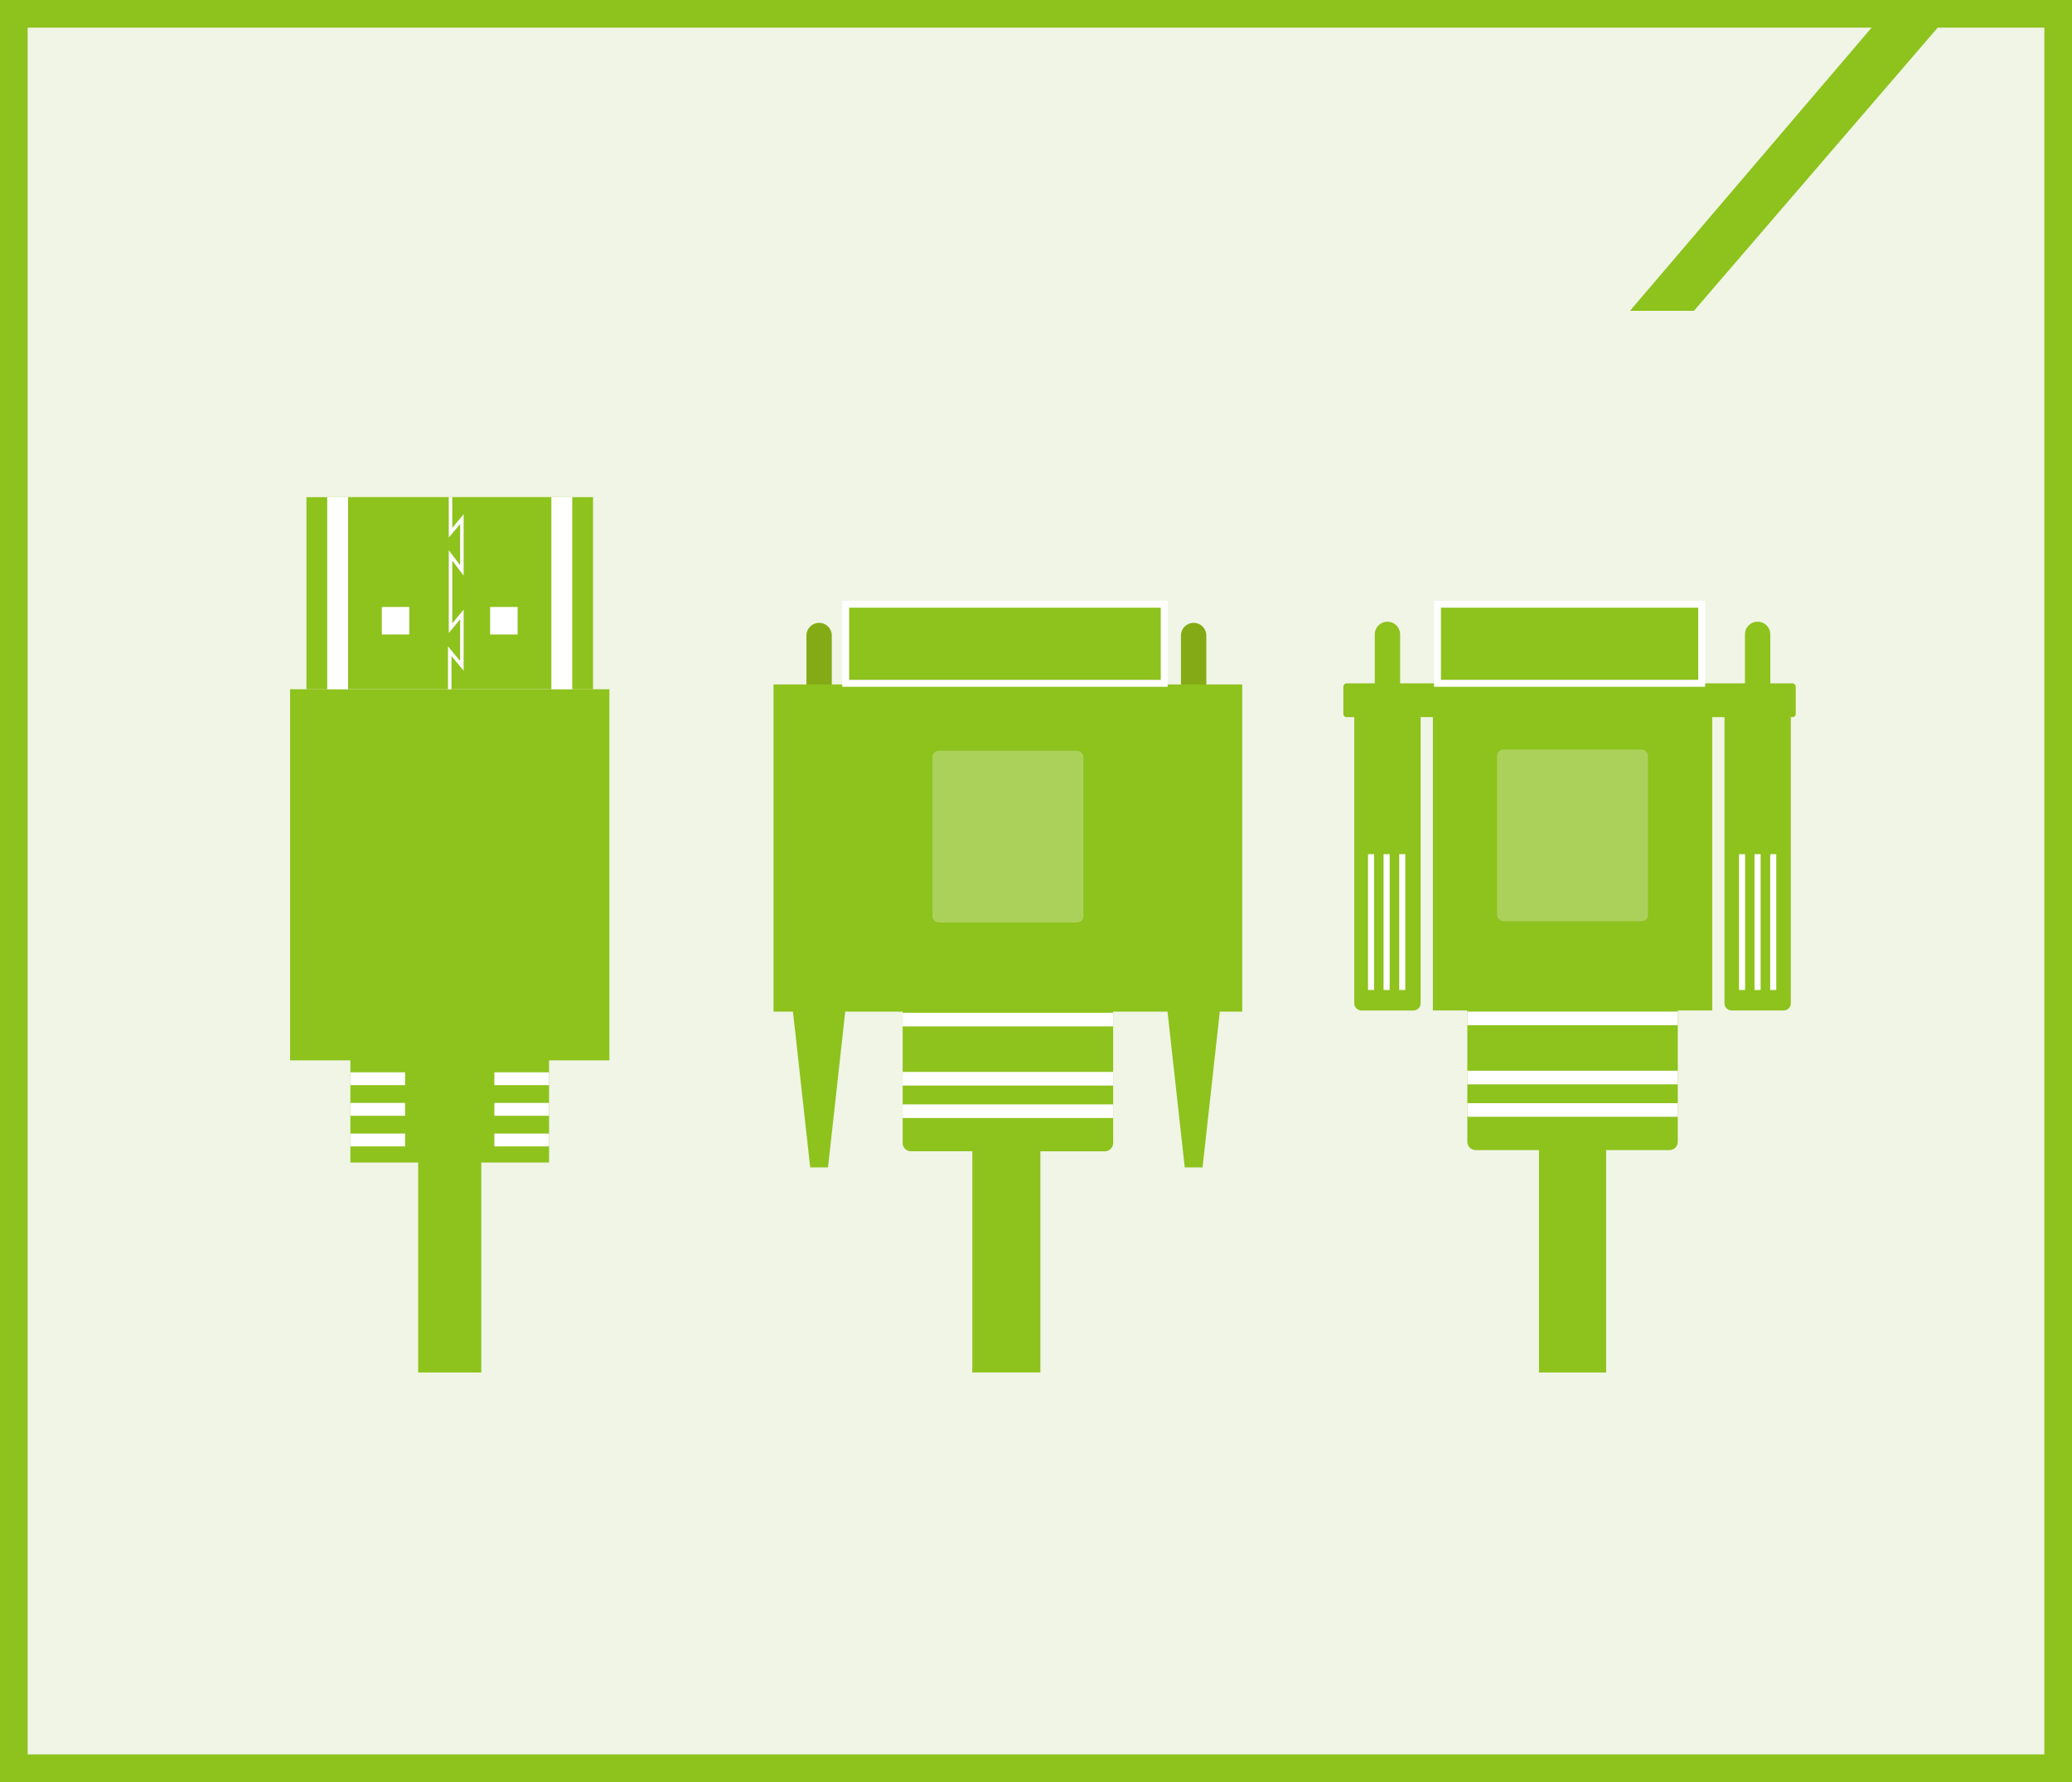 <svg xmlns="http://www.w3.org/2000/svg" width="300" height="258" viewBox="0 0 300 258"><g transform="translate(-448 -6629.227)"><g transform="translate(448 6629.227)" fill="#f0f5e6" stroke="#8ec21d" stroke-width="4"><rect width="300" height="258" stroke="none"/><rect x="2" y="2" width="296" height="254" fill="none"/></g><path d="M1082.987-180l38.743-45h-9.6l-38.4,45Z" transform="translate(-389.73 6854.227)" fill="#8ec21d"/><g transform="translate(284.286 6402.44)"><path d="M251.944,347.617h-46.23v53.727h8.732v14.788h9.813v30.4H233.4v-30.4h9.813V401.344h8.732Z" transform="translate(0 -21.034)" fill="#8ec21d"/><rect width="41.494" height="27.817" transform="translate(208.082 298.765)" fill="#8ec21d"/><rect width="35.481" height="27.817" transform="translate(211.088 298.765)" fill="#fff"/><rect width="29.429" height="27.817" transform="translate(214.114 298.765)" fill="#8ec21d"/><path d="M246.422,298.765v5.158l1.647-1.985v7.439l-1.647-2.181v10.538l1.647-1.985v7.438l-1.762-2.124v5.519" transform="translate(-17.478)" fill="none" stroke="#fff" stroke-miterlimit="10" stroke-width="0.504"/><rect width="3.982" height="3.982" transform="translate(218.998 314.665)" fill="#fff"/><rect width="3.982" height="3.982" transform="translate(234.678 314.665)" fill="#fff"/><rect width="7.922" height="1.862" transform="translate(235.29 382.035)" fill="#fff"/><rect width="7.922" height="1.862" transform="translate(235.29 386.469)" fill="#fff"/><rect width="7.922" height="1.862" transform="translate(235.29 390.904)" fill="#fff"/><rect width="7.922" height="1.862" transform="translate(214.446 382.035)" fill="#fff"/><rect width="7.922" height="1.862" transform="translate(214.446 386.469)" fill="#fff"/><rect width="7.922" height="1.862" transform="translate(214.446 390.904)" fill="#fff"/></g><g transform="translate(560 6716.708)"><line y1="22.552" transform="translate(6.597 4.53)" fill="none" stroke="#84ab15" stroke-linecap="round" stroke-miterlimit="10" stroke-width="3.672"/><line y1="22.552" transform="translate(60.824 4.53)" fill="none" stroke="#84ab15" stroke-linecap="round" stroke-miterlimit="10" stroke-width="3.672"/><path d="M426.1,355.9H358.236V403.27h2.812l2.494,22.547h2.581l2.494-22.547h8.312v19.008a1.208,1.208,0,0,0,1.208,1.208h8.882v32.025h9.852V423.487H406.2a1.209,1.209,0,0,0,1.208-1.208V403.27h7.87l2.494,22.547h2.582l2.494-22.547H426.1Z" transform="translate(-358.236 -344.284)" fill="#8ec21d"/><rect width="30.475" height="1.973" transform="translate(18.694 67.713)" fill="#fff"/><rect width="30.475" height="1.973" transform="translate(18.694 59.148)" fill="#fff"/><rect width="30.475" height="1.973" transform="translate(18.694 72.411)" fill="#fff"/><rect width="21.854" height="24.857" rx="0.902" transform="translate(23.005 21.213)" fill="#acd15b"/><rect width="46.119" height="11.45" transform="translate(10.446 0)" fill="#8ec21d" stroke="#fff" stroke-miterlimit="10" stroke-width="1"/></g><g transform="translate(642.5 6716.708)"><line y1="22.549" transform="translate(6.385 4.366)" fill="none" stroke="#8ec21d" stroke-linecap="round" stroke-miterlimit="10" stroke-width="3.672"/><line y1="22.549" transform="translate(59.985 4.366)" fill="none" stroke="#8ec21d" stroke-linecap="round" stroke-miterlimit="10" stroke-width="3.672"/><path d="M594.01,355.9H529.521a.505.505,0,0,0-.505.505v3.93a.456.456,0,0,0,.457.456H530.6v41.434a1.042,1.042,0,0,0,1.042,1.042h7.52a1.041,1.041,0,0,0,1.042-1.042V360.787h1.777v42.476h4.986v19.006a1.208,1.208,0,0,0,1.208,1.208h9.165v32.2h9.725v-32.2h9.165a1.208,1.208,0,0,0,1.208-1.208V403.263h4.986V360.787H584.2v41.434a1.041,1.041,0,0,0,1.042,1.042h7.52a1.042,1.042,0,0,0,1.042-1.042V360.787h.257a.456.456,0,0,0,.456-.456V356.4A.505.505,0,0,0,594.01,355.9Z" transform="translate(-529.016 -344.448)" fill="#8ec21d"/><rect width="30.47" height="1.972" transform="translate(17.95 67.54)" fill="#fff"/><rect width="30.47" height="1.972" transform="translate(17.95 58.977)" fill="#fff"/><rect width="30.47" height="1.972" transform="translate(17.95 72.238)" fill="#fff"/><rect width="21.851" height="24.853" rx="0.902" transform="translate(22.26 21.048)" fill="#acd15b"/><line y2="19.663" transform="translate(4.017 36.186)" fill="none" stroke="#fff" stroke-miterlimit="10" stroke-width="0.884"/><line y2="19.663" transform="translate(6.266 36.186)" fill="none" stroke="#fff" stroke-miterlimit="10" stroke-width="0.884"/><line y2="19.663" transform="translate(8.532 36.186)" fill="none" stroke="#fff" stroke-miterlimit="10" stroke-width="0.884"/><line y2="19.663" transform="translate(57.727 36.186)" fill="none" stroke="#fff" stroke-miterlimit="10" stroke-width="0.884"/><line y2="19.663" transform="translate(59.977 36.186)" fill="none" stroke="#fff" stroke-miterlimit="10" stroke-width="0.884"/><line y2="19.663" transform="translate(62.242 36.186)" fill="none" stroke="#fff" stroke-miterlimit="10" stroke-width="0.884"/><rect width="38.254" height="11.448" transform="translate(13.631 0)" fill="#8ec21d" stroke="#fff" stroke-width="1"/></g></g></svg>